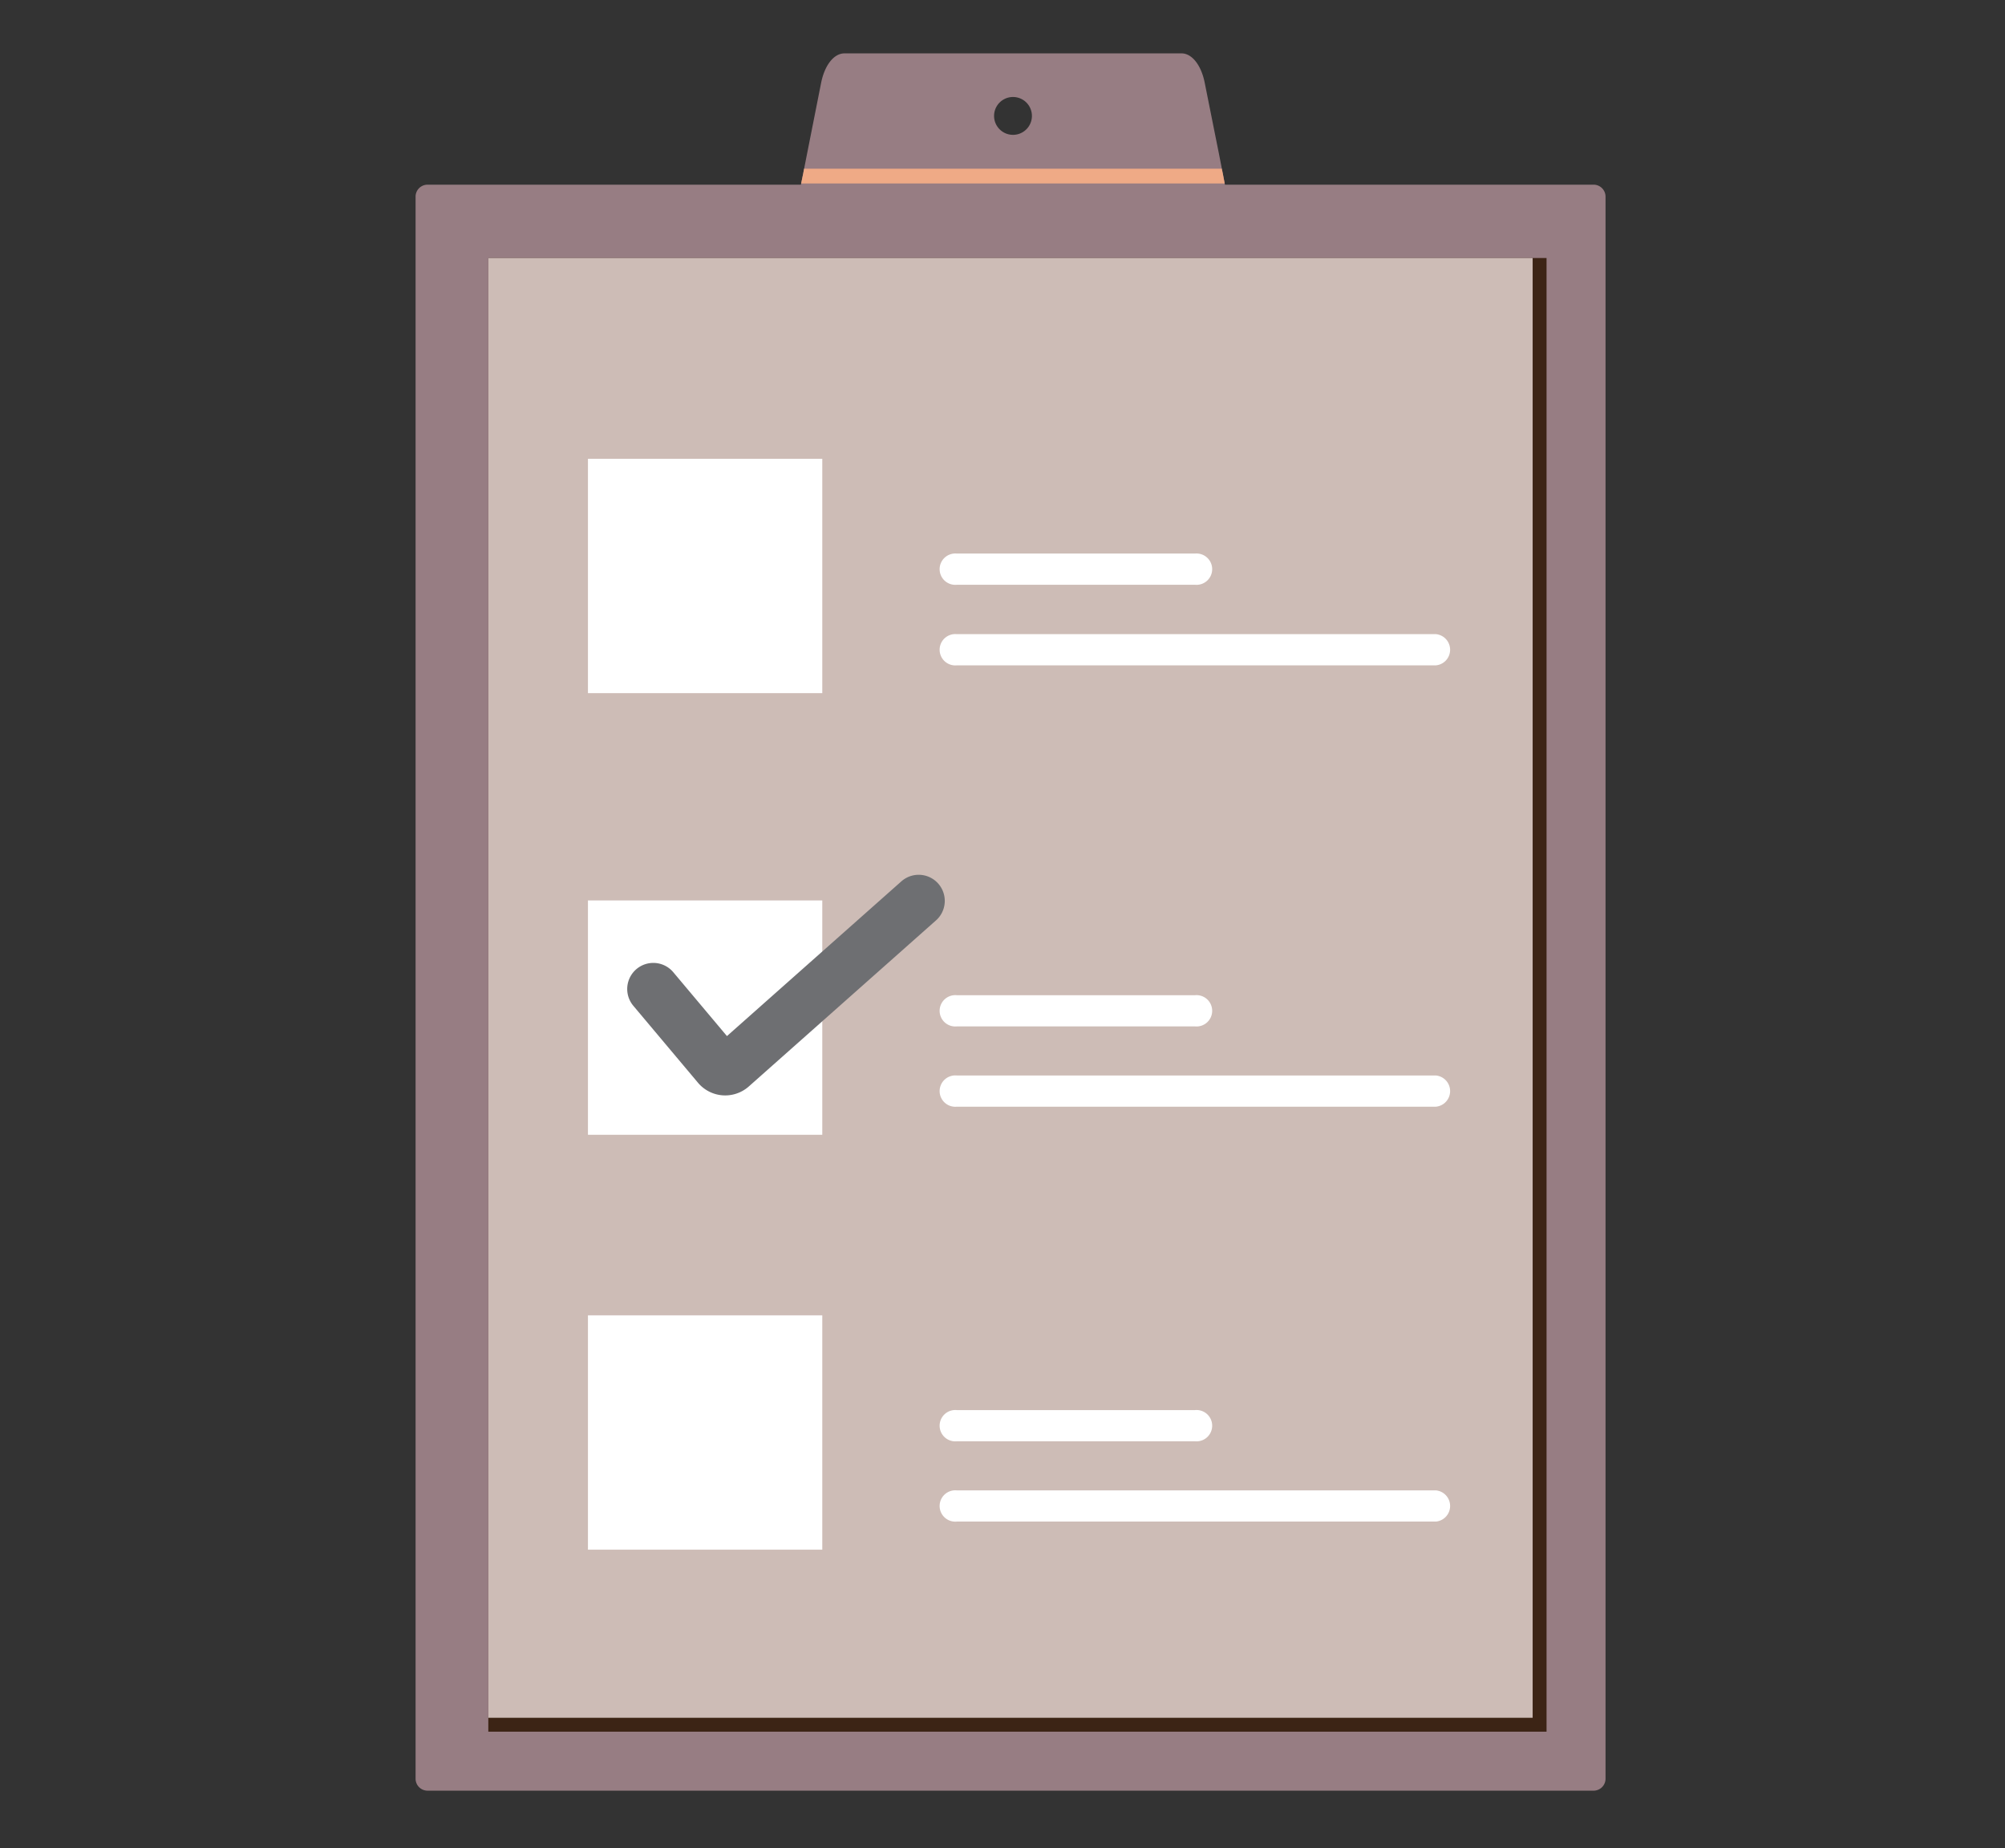 <svg viewBox="0 0 135.62 125" xmlns="http://www.w3.org/2000/svg"><rect x="0" y="0" width="135.62" height="125" fill="#333333" stroke="none"/><path d="m80.6 117.3v-107a.81.81 0 0 0 -.81-.81h-78.87a.81.81 0 0 0 -.81.81v107a.81.81 0 0 0 .81.81h78.87a.81.81 0 0 0 .81-.81" fill="#977d83" transform="translate(28 3)"/><path d="m33.03 17.45h71.58v99.67h-71.58z" fill="#3c2415"/><path d="m33.03 17.45h70.64v98.73h-70.64z" fill="#cdbcb6"/><path d="m54.84 9.41-.13-.68-.06-.31-.21-1.07-.95-4.74c-.23-1.19-.86-2-1.57-2h-22.8c-.71 0-1.34.79-1.58 2l-.94 4.74-.21 1.07-.06.31-.14.68-.34 1.73h29.34zm-14.32-3.29a1.28 1.28 0 0 1 0-2.56 1.28 1.28 0 1 1 0 2.56" fill="#977d83" transform="translate(28 3)"/><path d="m82.84 12.41h-28.65l.14-.68.06-.32h28.25l.07.32z" fill="#efaa86"/><g fill="#fff"><path d="m52.83 36.55h-16.11a1.06 1.06 0 1 1 0-2.11h16.11a1.06 1.06 0 1 1 0 2.11m16.3 5.45h-32.41a1.06 1.06 0 1 1 0-2.11h32.41a1.06 1.06 0 0 1 0 2.11" transform="translate(28 3)"/><path d="m39.77 31.03h15.85v15.85h-15.85z"/><path d="m52.83 66.42h-16.11a1.06 1.06 0 1 1 0-2.11h16.11a1.06 1.06 0 1 1 0 2.11m16.3 5.43h-32.41a1.06 1.06 0 1 1 0-2.11h32.41a1.06 1.06 0 0 1 0 2.11" transform="translate(28 3)"/><path d="m39.77 60.9h15.85v15.85h-15.85z"/></g><path d="m44.19 66.89 4.37 5.2a.64.64 0 0 0 .92.07l12.66-11.23" fill="none" stroke="#6e6f72" stroke-linecap="round" stroke-miterlimit="10" stroke-width="3.53"/><path d="m52.83 94.48h-16.11a1.06 1.06 0 1 1 0-2.11h16.11a1.06 1.06 0 1 1 0 2.11m16.3 5.43h-32.41a1.06 1.06 0 1 1 0-2.11h32.41a1.06 1.06 0 0 1 0 2.11" fill="#fff" transform="translate(28 3)"/><path d="m39.77 88.96h15.85v15.85h-15.85z" fill="#fff"/><path d="m0 0h135.62v125h-135.62z" fill="none"/></svg>